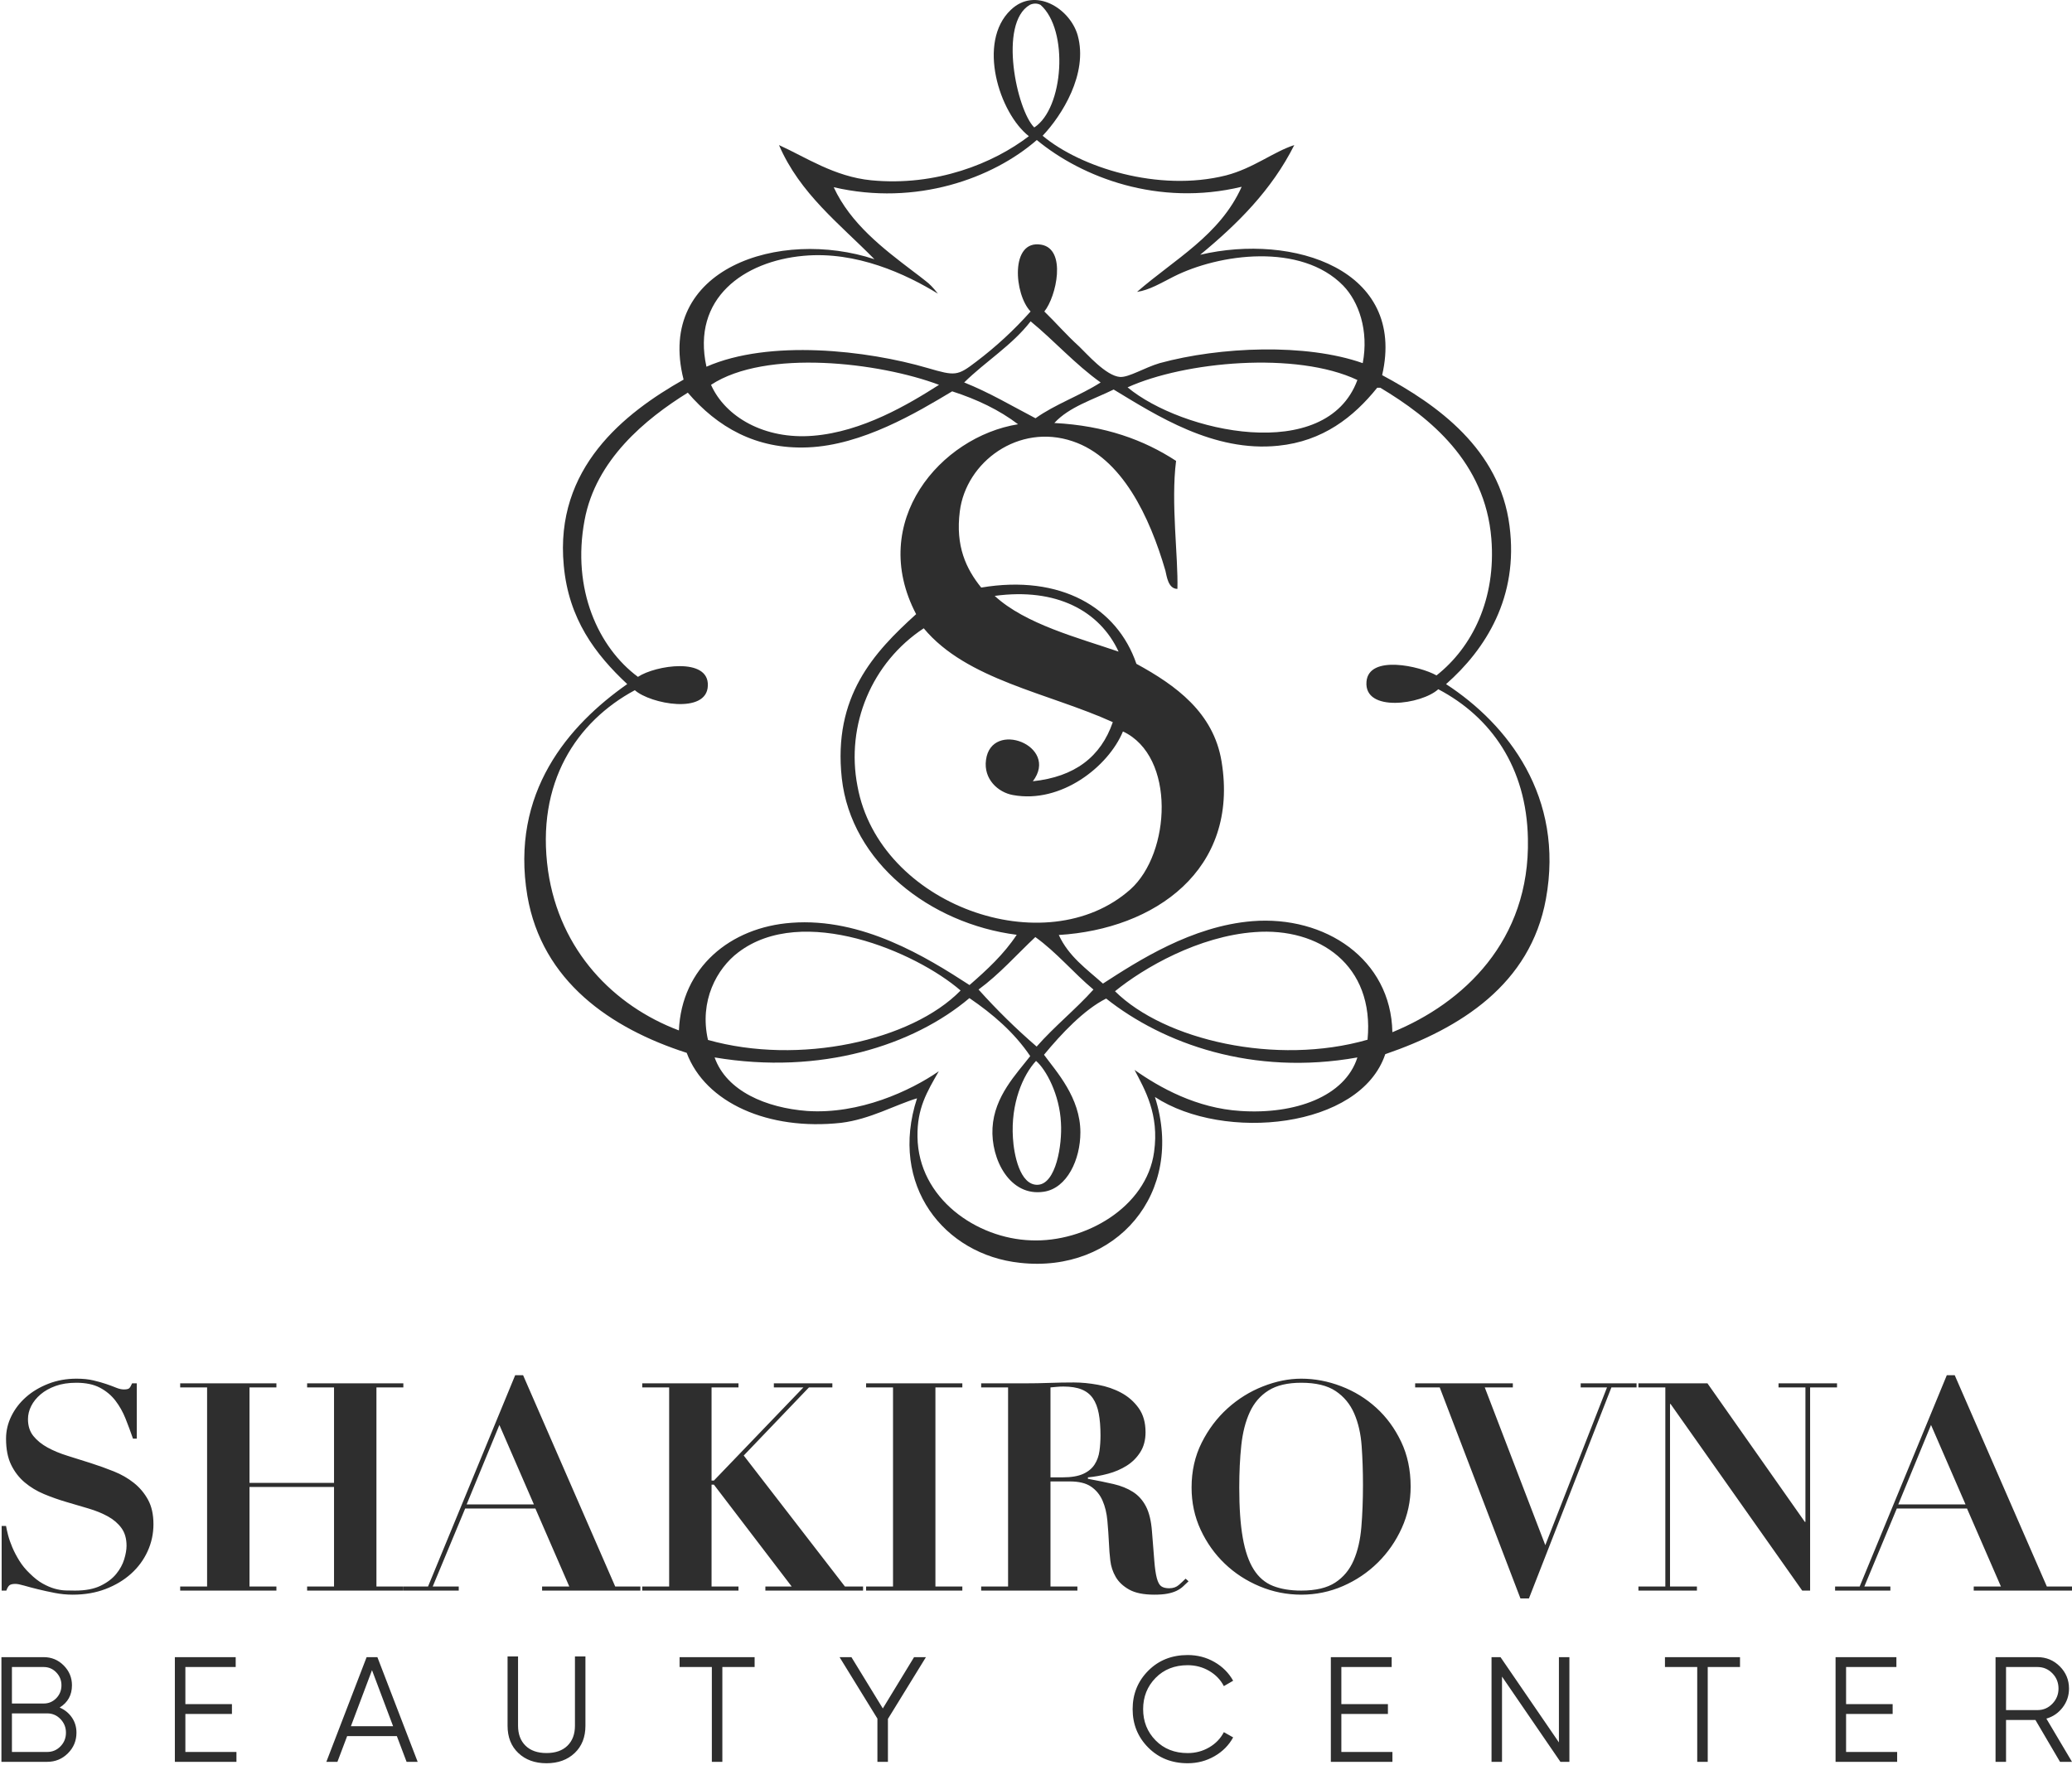 <?xml version="1.0" encoding="UTF-8"?> <svg xmlns="http://www.w3.org/2000/svg" xmlns:xlink="http://www.w3.org/1999/xlink" width="1154px" height="983px" viewBox="0 0 1154 983" version="1.1"><title>logo_bb copy 18</title><defs><radialGradient cx="14.342%" cy="193.891%" fx="14.342%" fy="193.891%" r="273.553%" gradientTransform="translate(0.143, 1.939), scale(0.852, 1), rotate(-64.079), scale(1, 0.463), translate(-0.143, -1.939)" id="radialGradient-1"><stop stop-color="#825E1F" offset="0%"></stop><stop stop-color="#FFE085" offset="39.95%"></stop><stop stop-color="#FFEEBB" offset="60.719%"></stop><stop stop-color="#FFE385" offset="74.282%"></stop><stop stop-color="#4A3004" offset="100%"></stop></radialGradient><radialGradient cx="14.342%" cy="193.891%" fx="14.342%" fy="193.891%" r="273.553%" gradientTransform="translate(0.143, 1.939), scale(0.852, 1), rotate(-64.079), scale(1, 0.463), translate(-0.143, -1.939)" id="radialGradient-2"><stop stop-color="#2E2E2E" offset="0%"></stop><stop stop-color="#2E2E2E" offset="39.95%"></stop><stop stop-color="#2E2E2E" offset="60.719%"></stop><stop stop-color="#2E2E2E" offset="74.282%"></stop><stop stop-color="#2E2E2E" offset="100%"></stop></radialGradient></defs><g id="Page-1" stroke="none" stroke-width="1" fill="none" fill-rule="evenodd"><g id="logo_bb-copy-18" transform="translate(0.794, 0)" fill="url(#radialGradient-2)"><path d="M0.128,850.054 L0.128,886.053 L2.734,886.053 C3.277,884.539 3.874,883.539 4.526,883.053 C5.177,882.567 6.263,882.323 7.784,882.323 C8.87,882.323 10.526,882.648 12.752,883.296 C14.978,883.945 17.53,884.62 20.408,885.323 C23.286,886.026 26.381,886.701 29.693,887.35 C33.005,887.999 36.345,888.323 39.711,888.323 C46.444,888.323 52.553,887.269 58.037,885.161 C63.521,883.053 68.245,880.215 72.209,876.648 C76.173,873.08 79.24,868.918 81.412,864.162 C83.584,859.405 84.67,854.378 84.67,849.081 C84.67,843.676 83.666,839.136 81.657,835.46 C79.648,831.785 77.014,828.65 73.756,826.055 C70.498,823.461 66.779,821.326 62.598,819.65 C58.417,817.974 54.127,816.434 49.729,815.029 C45.331,813.623 41.042,812.272 36.861,810.975 C32.68,809.677 28.96,808.137 25.702,806.353 C22.444,804.569 19.811,802.434 17.802,799.948 C15.793,797.462 14.788,794.327 14.788,790.543 C14.788,788.057 15.386,785.624 16.58,783.246 C17.775,780.868 19.512,778.706 21.793,776.76 C24.073,774.814 26.87,773.246 30.182,772.057 C33.494,770.868 37.322,770.273 41.666,770.273 C46.987,770.273 51.385,771.192 54.86,773.03 C58.336,774.868 61.213,777.273 63.494,780.246 C65.774,783.219 67.648,786.543 69.114,790.219 C70.58,793.894 71.964,797.624 73.268,801.407 L75.385,801.407 L75.385,770.598 L72.779,770.598 C72.236,771.895 71.72,772.787 71.231,773.273 C70.743,773.76 69.738,774.003 68.218,774.003 C66.915,774.003 65.476,773.679 63.901,773.03 C62.327,772.382 60.508,771.706 58.444,771.003 C56.381,770.3 53.992,769.625 51.277,768.976 C48.562,768.328 45.413,768.003 41.829,768.003 C36.182,768.003 30.942,768.949 26.11,770.841 C21.277,772.733 17.123,775.219 13.648,778.3 C10.173,781.381 7.458,784.922 5.503,788.921 C3.549,792.921 2.571,797.083 2.571,801.407 C2.571,807.245 3.521,812.11 5.422,816.001 C7.322,819.893 9.847,823.163 12.996,825.812 C16.146,828.46 19.729,830.623 23.748,832.298 C27.766,833.974 31.892,835.433 36.128,836.676 C40.363,837.92 44.49,839.136 48.508,840.325 C52.526,841.514 56.109,842.973 59.259,844.703 C62.408,846.433 64.933,848.595 66.833,851.189 C68.734,853.784 69.684,857.081 69.684,861.081 C69.684,863.243 69.25,865.756 68.381,868.621 C67.512,871.486 66.019,874.215 63.901,876.81 C61.784,879.404 58.879,881.594 55.186,883.377 C51.494,885.161 46.77,886.053 41.014,886.053 C39.385,886.053 37.621,886.026 35.72,885.972 C33.82,885.918 31.811,885.593 29.693,884.999 C27.576,884.404 25.349,883.458 23.015,882.161 C20.68,880.864 18.263,878.972 15.766,876.486 C13.485,874.324 11.558,871.972 9.983,869.432 C8.408,866.891 7.105,864.405 6.073,861.973 C5.042,859.54 4.254,857.27 3.711,855.162 C3.168,853.054 2.788,851.351 2.571,850.054 L0.128,850.054 Z M99.56,770.598 L99.56,772.868 L114.546,772.868 L114.546,883.783 L99.56,883.783 L99.56,886.053 L153.152,886.053 L153.152,883.783 L138.166,883.783 L138.166,828.325 L185.243,828.325 L185.243,883.783 L170.256,883.783 L170.256,886.053 L223.849,886.053 L223.849,883.783 L208.862,883.783 L208.862,772.868 L223.849,772.868 L223.849,770.598 L170.256,770.598 L170.256,772.868 L185.243,772.868 L185.243,826.055 L138.166,826.055 L138.166,772.868 L153.152,772.868 L153.152,770.598 L99.56,770.598 Z M277.345,793.786 L296.566,838.055 L259.1,838.055 L277.345,793.786 Z M223.915,883.783 L223.915,886.053 L254.702,886.053 L254.702,883.783 L240.204,883.783 L258.286,840.325 L297.381,840.325 L316.276,883.783 L301.127,883.783 L301.127,886.053 L355.86,886.053 L355.86,883.783 L341.851,883.783 L290.539,766.057 L286.141,766.057 L237.598,883.783 L223.915,883.783 Z M356.904,770.598 L356.904,772.868 L371.89,772.868 L371.89,883.783 L356.904,883.783 L356.904,886.053 L410.496,886.053 L410.496,883.783 L395.51,883.783 L395.51,827.028 L396.813,827.028 L440.143,883.783 L425.482,883.783 L425.482,886.053 L479.889,886.053 L479.889,883.783 L469.79,883.783 L413.428,810.812 L449.754,772.868 L462.785,772.868 L462.785,770.598 L430.206,770.598 L430.206,772.868 L446.659,772.868 L396.813,824.758 L395.51,824.758 L395.51,772.868 L410.496,772.868 L410.496,770.598 L356.904,770.598 Z M481.584,770.598 L481.584,772.868 L496.571,772.868 L496.571,883.783 L481.584,883.783 L481.584,886.053 L535.177,886.053 L535.177,883.783 L520.191,883.783 L520.191,772.868 L535.177,772.868 L535.177,770.598 L481.584,770.598 Z M584.274,822.974 L584.274,772.868 C585.469,772.76 586.664,772.652 587.858,772.544 C589.053,772.436 590.247,772.382 591.442,772.382 C595.568,772.382 598.962,772.922 601.623,774.003 C604.283,775.084 606.374,776.733 607.894,778.949 C609.415,781.165 610.501,783.976 611.152,787.381 C611.804,790.786 612.129,794.867 612.129,799.624 C612.129,802.543 611.939,805.407 611.559,808.218 C611.179,811.029 610.283,813.542 608.872,815.758 C607.46,817.974 605.342,819.731 602.519,821.028 C599.695,822.326 595.84,822.974 590.953,822.974 L584.274,822.974 Z M560.655,772.868 L560.655,883.783 L545.668,883.783 L545.668,886.053 L599.261,886.053 L599.261,883.783 L584.274,883.783 L584.274,825.244 L595.026,825.244 C600.13,825.244 604.093,826.217 606.917,828.163 C609.74,830.109 611.858,832.704 613.27,835.947 C614.682,839.19 615.577,842.892 615.958,847.054 C616.338,851.216 616.636,855.513 616.853,859.946 C616.962,862.865 617.206,865.973 617.586,869.27 C617.967,872.567 618.971,875.621 620.6,878.432 C622.229,881.242 624.727,883.594 628.093,885.485 C631.46,887.377 636.129,888.323 642.102,888.323 C645.034,888.323 647.478,888.134 649.432,887.756 C651.387,887.377 653.043,886.864 654.401,886.215 C655.758,885.566 656.953,884.783 657.984,883.864 C659.016,882.945 660.075,881.945 661.161,880.864 L659.532,879.404 C658.446,880.486 657.197,881.648 655.785,882.891 C654.374,884.134 652.582,884.756 650.41,884.756 C648.455,884.756 646.962,884.377 645.93,883.621 C644.899,882.864 644.084,881.35 643.487,879.08 C642.89,876.81 642.428,873.621 642.102,869.513 C641.776,865.405 641.342,859.946 640.799,853.135 C640.365,847.298 639.252,842.649 637.46,839.19 C635.668,835.73 633.252,833.028 630.211,831.082 C627.17,829.136 623.559,827.677 619.378,826.704 C615.197,825.731 610.446,824.758 605.125,823.785 L605.125,822.974 C608.817,822.65 612.564,821.974 616.365,820.947 C620.166,819.92 623.614,818.434 626.709,816.488 C629.804,814.542 632.328,812.029 634.283,808.948 C636.238,805.867 637.215,802.164 637.215,797.84 C637.215,792.435 635.939,787.948 633.387,784.381 C630.835,780.814 627.605,777.976 623.695,775.868 C619.786,773.76 615.469,772.273 610.745,771.409 C606.021,770.544 601.541,770.111 597.306,770.111 C592.745,770.111 588.238,770.192 583.786,770.355 C579.333,770.517 574.827,770.598 570.265,770.598 L545.668,770.598 L545.668,772.868 L560.655,772.868 Z M689.408,828.65 C689.408,820.109 689.788,812.272 690.548,805.137 C691.308,798.002 692.883,791.84 695.272,786.651 C697.661,781.462 701.136,777.435 705.697,774.571 C710.258,771.706 716.34,770.273 723.942,770.273 C732.086,770.273 738.466,771.814 743.082,774.895 C747.697,777.976 751.145,782.138 753.426,787.381 C755.706,792.624 757.091,798.678 757.579,805.542 C758.068,812.407 758.313,819.623 758.313,827.19 C758.313,835.622 758.014,843.433 757.417,850.622 C756.819,857.811 755.38,864.027 753.1,869.27 C750.819,874.513 747.399,878.621 742.837,881.594 C738.276,884.566 731.978,886.053 723.942,886.053 C717.86,886.053 712.62,885.188 708.222,883.458 C703.824,881.729 700.24,878.675 697.471,874.297 C694.702,869.918 692.666,864.027 691.363,856.622 C690.059,849.216 689.408,839.892 689.408,828.65 Z M662.856,828.65 C662.856,837.082 664.539,844.919 667.906,852.162 C671.272,859.405 675.752,865.702 681.345,871.053 C686.937,876.405 693.426,880.621 700.811,883.702 C708.195,886.783 715.905,888.323 723.942,888.323 C732.086,888.323 739.824,886.729 747.154,883.539 C754.484,880.35 760.946,875.999 766.539,870.486 C772.131,864.973 776.584,858.567 779.896,851.27 C783.208,843.973 784.864,836.271 784.864,828.163 C784.864,818.866 783.1,810.515 779.57,803.11 C776.041,795.705 771.426,789.408 765.724,784.219 C760.023,779.03 753.507,775.03 746.177,772.219 C738.847,769.409 731.435,768.003 723.942,768.003 C716.991,768.003 709.878,769.436 702.602,772.3 C695.326,775.165 688.756,779.246 682.892,784.543 C677.028,789.84 672.222,796.218 668.476,803.678 C664.729,811.137 662.856,819.461 662.856,828.65 Z M787.374,770.598 L787.374,772.868 L801.057,772.868 L846.016,890.431 L850.74,890.431 L896.677,772.868 L910.686,772.868 L910.686,770.598 L879.573,770.598 L879.573,772.868 L894.233,772.868 L859.862,860.757 L826.143,772.868 L841.781,772.868 L841.781,770.598 L787.374,770.598 Z M950.172,770.598 L1004.416,847.784 L1004.742,847.784 L1004.742,772.868 L989.756,772.868 L989.756,770.598 L1022.335,770.598 L1022.335,772.868 L1007.348,772.868 L1007.348,886.053 L1002.95,886.053 L929.648,782.111 L929.322,782.111 L929.322,883.783 L944.308,883.783 L944.308,886.053 L911.729,886.053 L911.729,883.783 L926.715,883.783 L926.715,772.868 L911.729,772.868 L911.729,770.598 L950.172,770.598 Z M1087.885,766.057 L1139.197,883.783 L1153.206,883.783 L1153.206,886.053 L1098.473,886.053 L1098.473,883.783 L1113.622,883.783 L1094.726,840.325 L1055.632,840.325 L1037.55,883.783 L1052.048,883.783 L1052.048,886.053 L1021.261,886.053 L1021.261,883.783 L1034.944,883.783 L1083.487,766.057 L1087.885,766.057 Z M1074.69,793.786 L1056.446,838.055 L1093.912,838.055 L1074.69,793.786 Z M32.43,951.204 C35.272,952.426 37.543,954.272 39.242,956.743 C40.942,959.215 41.791,962.033 41.791,965.198 C41.791,969.696 40.203,973.528 37.027,976.694 C33.851,979.859 30.006,981.442 25.493,981.442 L0,981.442 L0,923.132 L23.57,923.132 C27.917,923.132 31.622,924.673 34.687,927.755 C37.752,930.837 39.284,934.516 39.284,938.792 C39.284,944.234 36.999,948.372 32.43,951.204 Z M23.57,928.63 L5.851,928.63 L5.851,948.955 L23.57,948.955 C26.301,948.955 28.627,947.969 30.55,945.998 C32.472,944.026 33.433,941.624 33.433,938.792 C33.433,936.016 32.472,933.628 30.55,931.628 C28.627,929.629 26.301,928.63 23.57,928.63 Z M25.493,975.944 C28.39,975.944 30.856,974.903 32.89,972.82 C34.924,970.738 35.941,968.197 35.941,965.198 C35.941,962.255 34.924,959.728 32.89,957.618 C30.856,955.508 28.39,954.453 25.493,954.453 L5.851,954.453 L5.851,975.944 L25.493,975.944 Z M102.449,975.944 L130.894,975.944 L130.894,981.442 L96.593,981.442 L96.593,923.132 L130.475,923.132 L130.475,928.63 L102.449,928.63 L102.449,949.288 L128.384,949.288 L128.384,954.786 L102.449,954.786 L102.449,975.944 Z M225.654,981.442 L220.235,967.114 L192.554,967.114 L187.134,981.442 L180.965,981.442 L203.393,923.132 L209.396,923.132 L231.824,981.442 L225.654,981.442 Z M194.638,961.616 L218.15,961.616 L206.394,930.379 L194.638,961.616 Z M319.258,976.548 C315.255,980.336 310.029,982.23 303.579,982.23 C297.129,982.23 291.903,980.336 287.9,976.548 C283.896,972.76 281.895,967.691 281.895,961.341 L281.895,922.738 L287.733,922.738 L287.733,961.341 C287.733,966.02 289.123,969.724 291.903,972.454 C294.683,975.183 298.575,976.548 303.579,976.548 C308.583,976.548 312.475,975.183 315.255,972.454 C318.035,969.724 319.425,966.02 319.425,961.341 L319.425,922.738 L325.263,922.738 L325.263,961.341 C325.263,967.691 323.262,972.76 319.258,976.548 Z M419.491,923.132 L419.491,928.63 L401.521,928.63 L401.521,981.442 L395.67,981.442 L395.67,928.63 L377.7,928.63 L377.7,923.132 L419.491,923.132 Z M514.901,923.132 L493.738,957.535 L493.738,981.442 L487.882,981.442 L487.882,957.368 L466.802,923.132 L473.41,923.132 L490.894,951.704 L508.293,923.132 L514.901,923.132 Z M660.691,982.23 C651.834,982.23 644.508,979.316 638.715,973.487 C632.922,967.659 630.025,960.527 630.025,952.09 C630.025,943.653 632.922,936.52 638.715,930.692 C644.508,924.864 651.834,921.95 660.691,921.95 C666.095,921.95 671.052,923.24 675.565,925.821 C680.077,928.403 683.558,931.886 686.01,936.271 L680.829,939.268 C678.991,935.715 676.261,932.885 672.64,930.775 C669.019,928.666 665.036,927.612 660.691,927.612 C653.394,927.612 647.433,929.971 642.809,934.689 C638.186,939.407 635.874,945.207 635.874,952.09 C635.874,958.973 638.186,964.773 642.809,969.491 C647.433,974.209 653.394,976.568 660.691,976.568 C665.036,976.568 669.019,975.513 672.64,973.404 C676.261,971.295 678.991,968.464 680.829,964.912 L686.01,967.826 C683.614,972.211 680.146,975.708 675.606,978.316 C671.066,980.925 666.095,982.23 660.691,982.23 Z M746.273,975.944 L774.718,975.944 L774.718,981.442 L740.417,981.442 L740.417,923.132 L774.299,923.132 L774.299,928.63 L746.273,928.63 L746.273,949.288 L772.208,949.288 L772.208,954.786 L746.273,954.786 L746.273,975.944 Z M867.444,923.132 L873.282,923.132 L873.282,981.442 L868.278,981.442 L835.752,933.961 L835.752,981.442 L829.914,981.442 L829.914,923.132 L834.918,923.132 L867.444,970.613 L867.444,923.132 Z M968.299,923.132 L968.299,928.63 L950.328,928.63 L950.328,981.442 L944.477,981.442 L944.477,928.63 L926.507,928.63 L926.507,923.132 L968.299,923.132 Z M1027.38,975.944 L1055.824,975.944 L1055.824,981.442 L1021.523,981.442 L1021.523,923.132 L1055.406,923.132 L1055.406,928.63 L1027.38,928.63 L1027.38,949.288 L1053.314,949.288 L1053.314,954.786 L1027.38,954.786 L1027.38,975.944 Z M1146.527,981.442 L1132.834,958.118 L1116.47,958.118 L1116.47,981.442 L1110.626,981.442 L1110.626,923.132 L1134.003,923.132 C1138.845,923.132 1142.978,924.84 1146.401,928.255 C1149.824,931.67 1151.536,935.793 1151.536,940.625 C1151.536,944.568 1150.353,948.08 1147.988,951.162 C1145.622,954.244 1142.603,956.313 1138.929,957.368 L1153.206,981.442 L1146.527,981.442 Z M1116.47,928.63 L1116.47,952.62 L1134.003,952.62 C1137.231,952.62 1139.986,951.44 1142.269,949.08 C1144.551,946.72 1145.692,943.901 1145.692,940.625 C1145.692,937.293 1144.551,934.461 1142.269,932.128 C1139.986,929.796 1137.231,928.63 1134.003,928.63 L1116.47,928.63 Z M579.896,75.615 C600.91,93.252 644.414,107.151 681.984,97.722 C697.31,93.741 708.432,84.556 720.054,80.82 C707.446,105.917 688.416,124.788 667.646,141.923 C719.311,129.758 782.587,150.119 768.991,208.976 C799.642,225.378 834.496,250.208 839.93,292.931 C845.12,332.662 826.59,361.73 804.588,381.1 C838.943,403.451 870.581,443.928 860.201,500.806 C851.552,548.243 812.739,572.829 770.721,587.24 C756.882,628.718 680.753,636.168 642.44,611.081 C659.495,664.724 620.682,709.426 567.298,703.465 C525.026,698.995 494.131,660.253 509.944,611.826 C497.591,615.552 483.751,623.502 467.683,625.482 C427.14,629.952 392.053,614.306 381.663,586.495 C339.146,572.829 301.076,546.508 292.926,499.06 C283.278,441.437 315.914,403.941 348.539,381.078 C330.74,364.443 315.914,344.827 313.197,315.026 C308.007,260.628 347.053,230.082 379.933,211.456 C364.108,149.362 433.572,127.011 486.224,144.403 C466.929,124.776 444.694,107.885 433.073,80.82 C447.91,87.525 463.968,98.456 484.494,100.435 C520.579,103.916 552.472,91.005 572.233,75.86 C555.688,62.939 543.312,23.441 562.12,5.56 C575.704,-7.594 595.232,4.815 599.435,19.716 C605.368,41.077 590.542,64.418 579.918,75.604 L579.896,75.615 Z M572.742,2.718 C555.105,13.034 565.54,61.421 575.228,71 C591.628,60.443 594.616,16.718 578.718,2.707 C575.975,1.245 573.255,2.465 572.753,2.707 L572.742,2.718 Z M576.649,78 C552.205,99.328 509.48,114.958 463.541,104.294 C472.926,124.645 491.197,138.531 507.496,150.939 C510.466,153.172 512.438,154.66 514.909,156.649 C516.881,158.137 518.865,160.115 521.579,163.592 C503.795,152.672 476.128,139.775 446.743,142.507 C413.646,145.485 384.25,166.069 392.66,204.282 C427.729,188.897 482.056,195.107 515.895,205.027 C531.208,209.492 532.449,209.492 542.82,201.55 C553.842,193.231 564.015,183.839 573.192,173.512 C564.061,164.091 561.59,133.321 579.119,136.298 C593.446,138.786 587.518,165.324 580.848,173.512 C587.518,179.966 592.46,185.92 600.36,193.118 C604.316,196.84 615.186,209.492 623.075,209.992 C628.028,210.236 636.671,204.771 645.07,202.294 C678.654,193.118 726.565,191.13 758.178,202.294 C761.635,184.187 755.962,168.057 747.319,159.126 C723.851,135.065 678.155,141.263 652.726,154.16 C645.801,157.637 639.385,161.603 632.471,162.603 C653.214,144.496 678.654,131.088 690.754,104.05 C644.327,115.214 601.845,98.829 576.649,78 Z M573.215,179 C562.853,192.383 548.051,201.377 536.206,213.051 C550.265,218.648 562.853,226.183 575.938,233 C586.788,225.214 600.858,220.347 612.206,213.051 C597.891,202.837 586.544,189.944 573.215,179 Z M395.206,214.362 C403.14,232.222 424.975,244.955 452.006,242.752 C479.539,240.561 505.335,225.133 522.206,214.373 C488.965,201.882 425.72,194.299 395.206,214.373 L395.206,214.362 Z M627.206,215.774 C657.23,240.748 737.845,258.774 755.206,211.687 C721.23,195.596 658.966,201.361 627.217,215.774 L627.206,215.774 Z M829.808,299.971 C826.331,257.491 795.791,232.652 767.969,216 L766.231,216 C753.072,232.396 735.925,245.811 711.1,248.303 C675.089,252.029 643.301,231.395 619.457,216.99 C607.78,222.707 594.621,226.679 586.421,235.633 C614.733,237.112 636.337,245.066 654.22,256.745 C651.245,280.105 655.468,310.16 654.967,328.047 C649.752,328.047 649.017,320.839 648.27,317.858 C639.579,288.047 624.181,255.01 596.605,245.811 C566.554,235.633 537.251,257.246 533.775,284.821 C531.29,304.198 537.251,316.868 545.697,327.313 C589.908,319.849 621.44,338.481 632.125,369.782 C653.975,381.707 675.089,396.868 679.557,424.199 C689.496,484.566 642.309,517.614 588.905,520.84 C594.365,532.764 604.304,539.716 613.496,547.914 C633.106,535.245 662.922,515.879 696.694,513.142 C737.173,509.916 773.93,534.255 774.688,575 C814.164,558.849 851.423,524.065 850.175,467.18 C849.429,427.424 829.562,399.349 800.259,383.943 C791.067,392.397 758.788,397.113 760.27,379.716 C761.518,364.566 790.075,371.028 799.267,376.245 C819.134,360.594 832.549,333.753 829.808,299.971 L829.808,299.971 Z M529.518,218 C509.69,229.891 479.441,247.982 449.204,249.213 C420.201,250.455 398.637,237.822 382.279,218.743 C358.725,233.363 330.967,256.157 324.773,289.843 C317.578,328.244 332.446,360.699 354.51,377.049 C364.185,370.616 394.178,365.902 393.433,382.007 C392.933,398.113 361.461,392.168 352.775,384.481 C320.558,401.829 297.505,435.76 304.444,485.064 C310.894,529.654 341.132,560.379 377.319,574 C378.809,539.071 405.833,516.532 440.04,514.047 C479.441,511.075 515.139,533.126 539.182,548.732 C548.857,540.302 558.277,531.639 565.461,520.736 C517.13,514.547 473.247,480.361 468.042,433.53 C463.083,387.942 485.891,363.428 509.445,342.12 C482.422,290.587 523.079,243.268 566.206,236.335 C555.797,228.404 543.408,222.47 529.518,218 Z M553.206,331.949 C570.27,347.728 600.022,355.364 622.206,363 C611.716,340.324 587.585,327.259 553.206,331.949 Z M513.679,350 C484.752,369.063 470.17,403.808 476.778,437.926 C488.832,504.314 581.828,537.264 628.829,495.397 C651.214,475.334 654.173,421.334 624.634,407.46 C616.521,427.035 590.195,447.83 563.373,442.883 C555.017,441.397 546.893,433.967 548.361,423.32 C551.319,400.773 589.456,415.39 574.455,435.209 C597.823,432.724 612.338,421.578 618.983,402.27 C582.822,385.911 537.543,378.725 513.679,350 L513.679,350 Z M410.412,530.499 C398.48,539.507 388.544,557.536 393.518,579.306 C444.224,593.569 506.862,579.799 534.206,551.776 C509.338,530.253 446.22,503.227 410.423,530.499 L410.412,530.499 Z M698.102,519.234 C666.839,521.463 636.333,539.053 620.206,552.174 C647.74,579.436 710.01,593.798 760.862,579.18 C764.835,537.567 733.817,516.516 698.102,519.234 Z M575.835,522 C565.375,531.83 555.888,542.664 544.206,551.23 C554.327,562.522 565.136,573.133 576.566,583 C586.545,571.658 598.227,562.336 608.206,551.242 C597.015,541.908 587.768,530.566 575.835,522 L575.835,522 Z M615.271,556.256 C602.904,562.465 590.303,575.883 580.665,587.566 C587.575,597.002 600.929,611.422 600.929,630.804 C600.929,645.959 593.509,661.87 580.654,663.851 C561.62,666.844 550.983,645.714 551.981,628.323 C552.968,610.676 565.325,598.248 572.989,588.312 C564.093,575.138 552.225,564.946 539.126,556 C507.969,582.348 456.303,598.993 397.206,589.046 C403.883,607.939 426.133,617.141 448.639,618.866 C477.81,620.868 506.238,607.694 522.067,596.757 C515.389,608.44 509.943,617.386 510.198,633.286 C510.686,667.578 543.074,689.954 573.488,690.944 C603.403,692.19 637.765,672.552 641.969,641.742 C644.942,620.612 636.778,606.949 631.099,596.011 C645.186,605.948 665.706,617.375 690.185,618.877 C720.344,620.868 748.284,610.921 755.206,589.057 C696.863,599.494 646.916,581.347 615.271,556.245 L615.271,556.256 Z M563.359,633.879 C563.857,642.748 567.141,660.486 577.242,659.99 C587.332,659.504 590.865,637.817 590.107,625.495 C589.359,609.72 581.783,595.688 576.223,591 C568.908,598.887 562.091,614.662 563.359,633.879 L563.359,633.879 Z" id="Combined-Shape"></path></g></g></svg> 